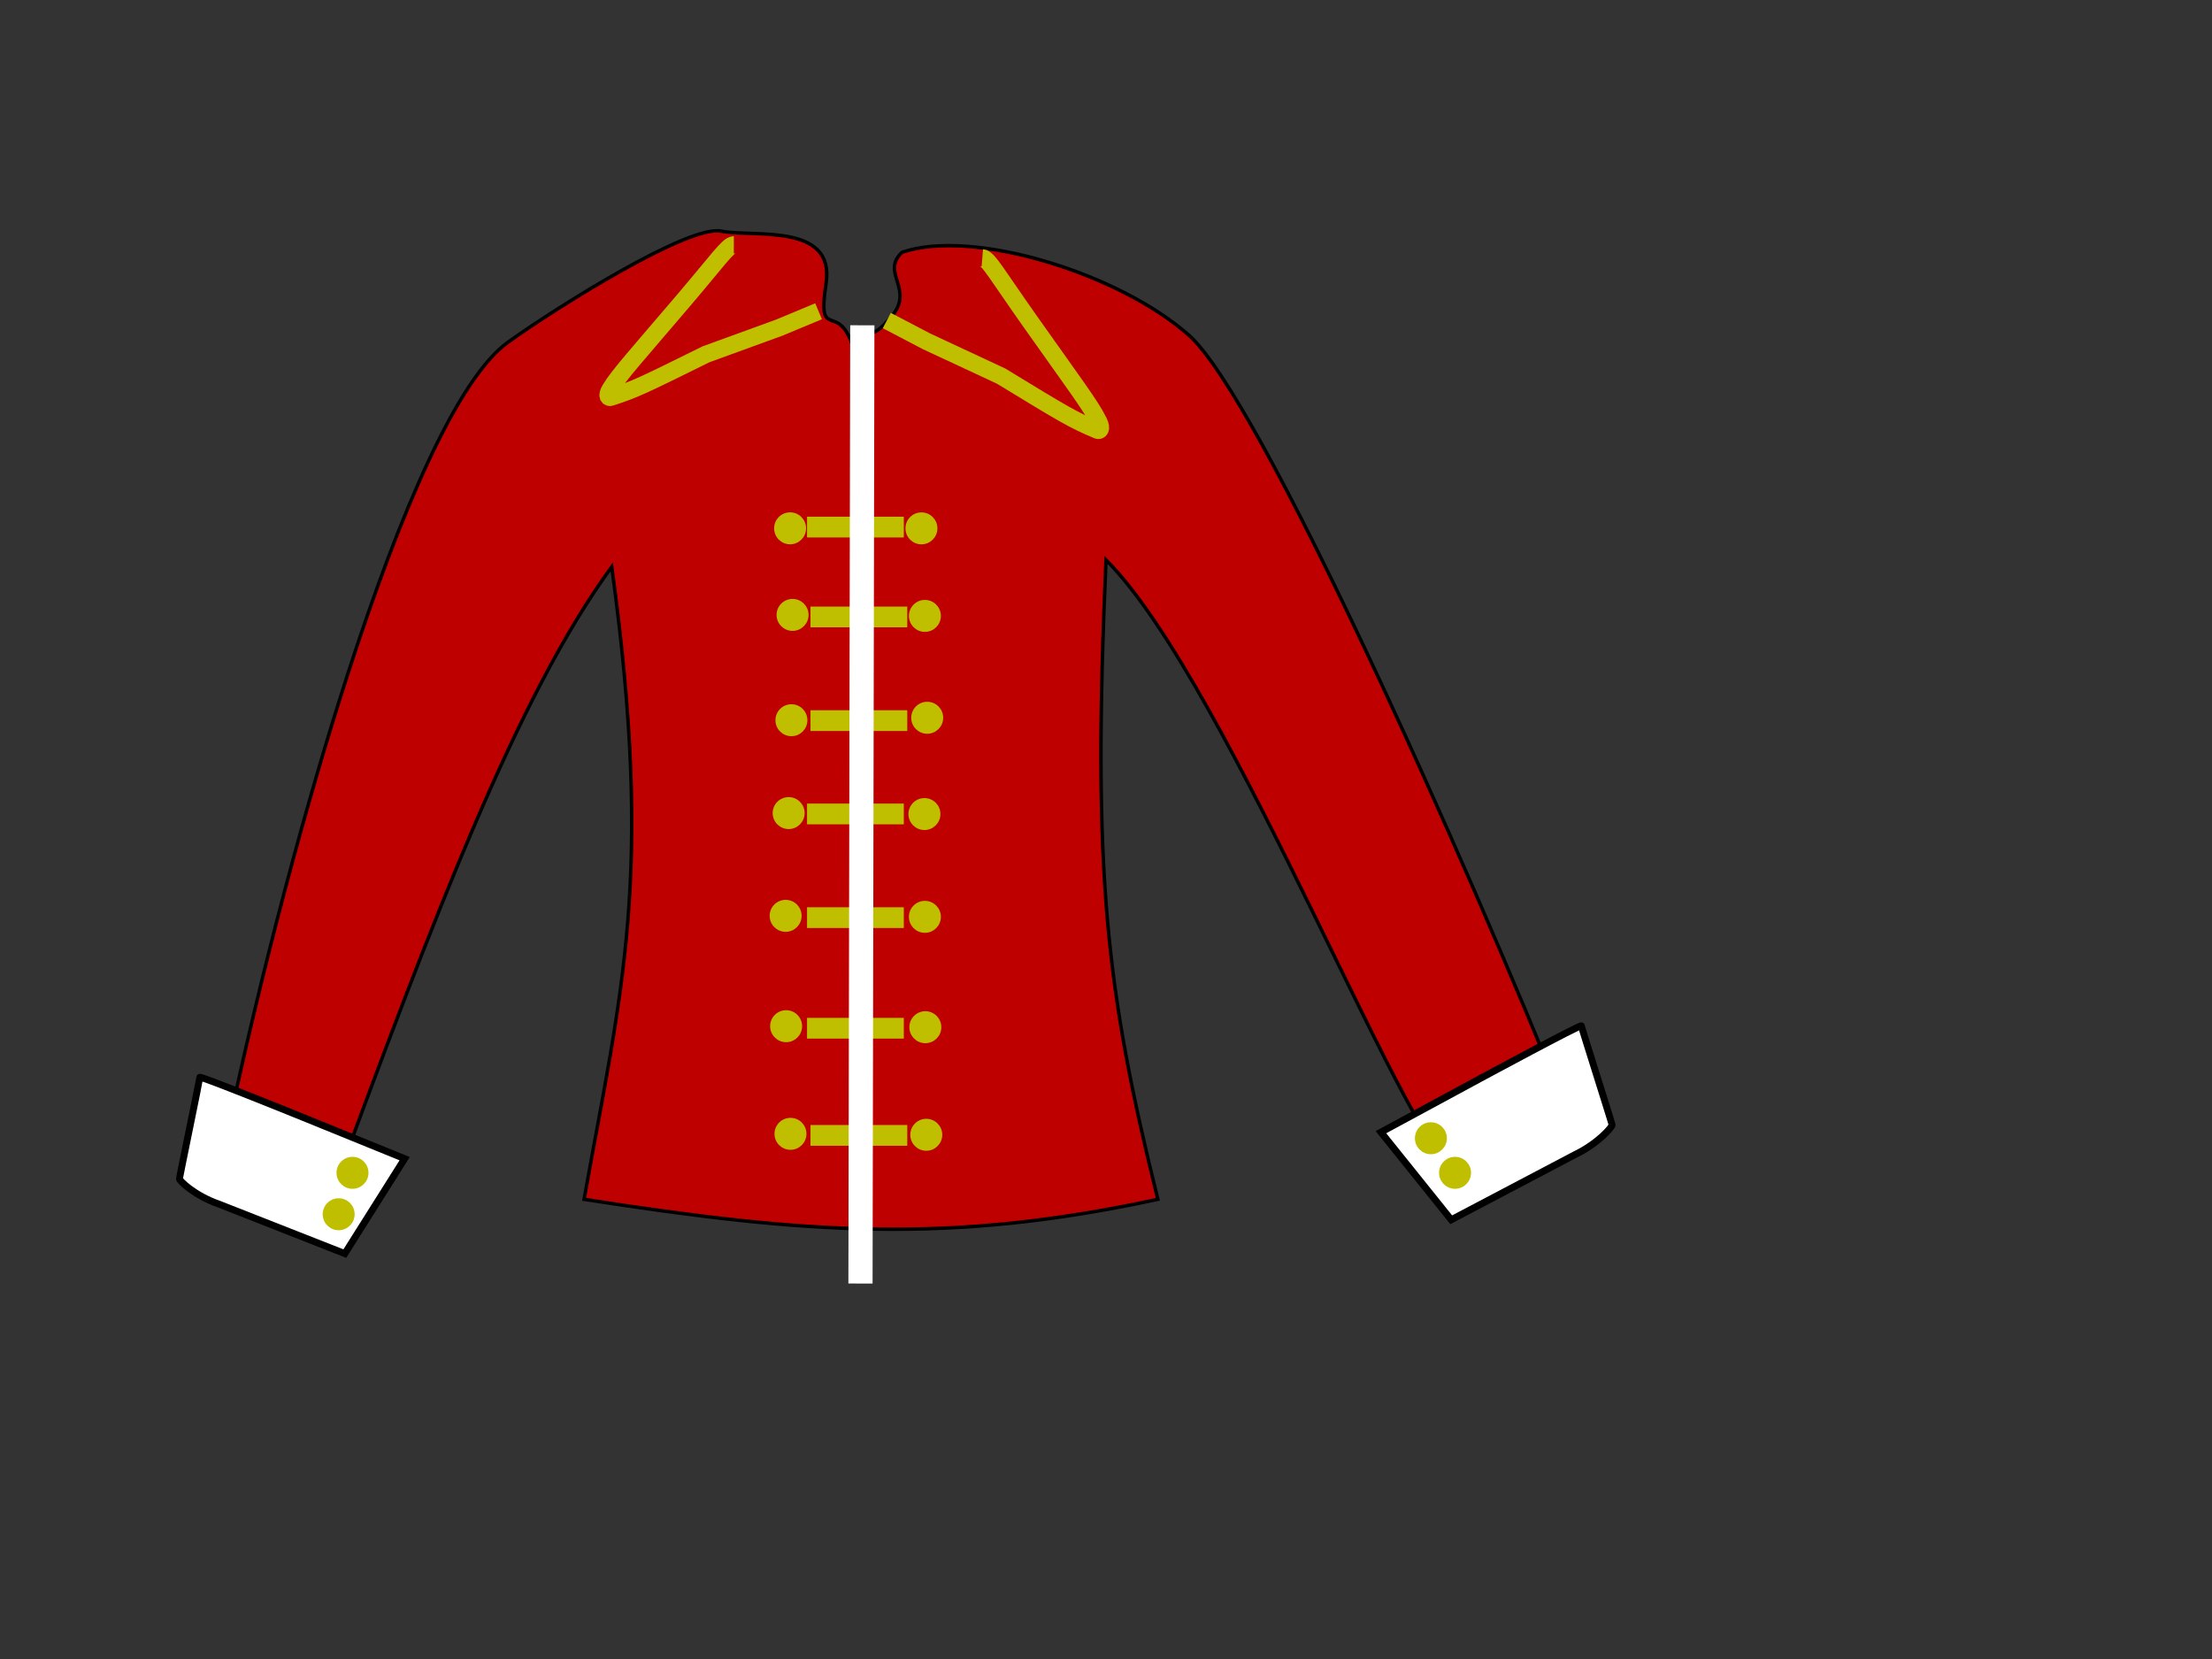 <?xml version="1.0" encoding="UTF-8" standalone="no"?>
<svg width="640" xmlns="http://www.w3.org/2000/svg" height="480">
 <rect width="100%" height="100%" fill="#333333" stroke="none"/>
 <g stroke-linejoin="null" stroke-dasharray="null">
  <g stroke-linecap="null">
   <path id="svg_4" fill="#bf0000" stroke="#000" d="m147 99c14.666-10.5 52.333-34 61.625-32.125 9.292 1.875 33.042-2.542 30.375 15.125-2.667 17.667 3.667 4.333 8 19 6.667-7.833 4.333-1.667 11-9.5s-3.333-12.667 3-18.5c20.333-7 62.667 6 83 24s79 149 110 226c-7.667 9-18.333 16-31 17s-66.667-141.67-103-178c-4 90.667 0 124.33 15 185-60.333 13-101.67 10-166 0 10.667-60 20.333-93 8-183-27.333 37.333-51.667 101.67-82 184-11.333 1-21.667-3-31-12 16.667-82 53.667-216 83-237z"/>
   <g stroke-width="null" fill="none">
    <path id="svg_12" d="m468 105.5"/>
    <path id="svg_13" d="m468.17 105.67"/>
   </g>
  </g>
  <g stroke="#bfbf00" fill="#bfbf00">
   <g id="svg_26">
    <circle id="svg_27" stroke-linecap="null" cy="328.33" cx="268" r="4.123"/>
    <g stroke-width="null">
     <polyline id="svg_28" points="267.33 327.5 267.33 327.67"/>
     <polyline id="svg_29" points="269.33 327.67 269.5 327.67"/>
     <polyline id="svg_30" points="269.33 329.83 269.5 329.83"/>
     <polyline id="svg_31" points="267.17 329.83 267.33 329.83"/>
    </g>
   </g>
   <g id="svg_32">
    <circle id="svg_33" stroke-linecap="null" cy="297.2" cx="267.73" r="4.123"/>
    <g stroke-width="null">
     <polyline id="svg_34" points="267.07 296.37 267.07 296.53"/>
     <polyline id="svg_35" points="269.07 296.53 269.23 296.53"/>
     <polyline id="svg_36" points="269.07 298.7 269.23 298.7"/>
     <polyline id="svg_37" points="266.9 298.7 267.07 298.7"/>
    </g>
   </g>
   <g id="svg_38">
    <circle id="svg_39" stroke-linecap="null" cy="265.27" cx="267.6" r="4.123"/>
    <g stroke-width="null">
     <polyline id="svg_40" points="266.93 264.43 266.93 264.6"/>
     <polyline id="svg_41" points="268.93 264.6 269.1 264.6"/>
     <polyline id="svg_42" points="268.93 266.77 269.1 266.77"/>
     <polyline id="svg_43" points="266.77 266.77 266.93 266.77"/>
    </g>
   </g>
   <g id="svg_44">
    <circle id="svg_45" stroke-linecap="null" cy="235.53" cx="267.47" r="4.123"/>
    <g stroke-width="null">
     <polyline id="svg_46" points="266.8 234.7 266.8 234.87"/>
     <polyline id="svg_47" points="268.8 234.87 268.97 234.87"/>
     <polyline id="svg_48" points="268.8 237.03 268.97 237.03"/>
     <polyline id="svg_49" points="266.63 237.03 266.8 237.03"/>
    </g>
   </g>
   <g id="svg_50">
    <circle id="svg_51" stroke-linecap="null" cy="207.67" cx="268.27" r="4.123"/>
    <g stroke-width="null">
     <polyline id="svg_52" points="267.6 206.83 267.6 207"/>
     <polyline id="svg_53" points="269.6 207 269.77 207"/>
     <polyline id="svg_54" points="269.6 209.17 269.77 209.17"/>
     <polyline id="svg_55" points="267.43 209.17 267.6 209.17"/>
    </g>
   </g>
   <g id="svg_56">
    <circle id="svg_57" stroke-linecap="null" cy="178.2" cx="267.6" r="4.123"/>
    <g stroke-width="null">
     <polyline id="svg_58" points="266.93 177.37 266.93 177.53"/>
     <polyline id="svg_59" points="268.93 177.53 269.1 177.53"/>
     <polyline id="svg_60" points="268.93 179.7 269.1 179.7"/>
     <polyline id="svg_61" points="266.77 179.7 266.93 179.7"/>
    </g>
   </g>
   <g id="svg_62">
    <circle id="svg_63" stroke-linecap="null" cy="152.87" cx="266.6" r="4.121"/>
    <g stroke-width="null">
     <polyline id="svg_64" points="265.93 152.03 265.93 152.2"/>
     <polyline id="svg_65" points="267.93 152.2 268.1 152.2"/>
     <polyline id="svg_66" points="267.93 154.37 268.1 154.37"/>
     <polyline id="svg_67" points="265.77 154.37 265.93 154.37"/>
    </g>
   </g>
   <g stroke-width="5" stroke-linecap="null">
    <rect id="svg_1" y="152" width="23" height="1" x="236"/>
    <rect id="svg_2" y="178" width="23" height="1" x="237"/>
    <rect id="svg_3" y="208" width="23" height="1" x="237"/>
    <rect id="svg_5" y="235" width="23" height="1" x="236"/>
    <rect id="svg_6" y="265" width="23" height="1" x="236"/>
    <rect id="svg_7" y="297" width="23" height="1" x="236"/>
    <rect id="svg_8" y="328" width="23" height="1" x="237"/>
   </g>
  </g>
  <g stroke-linecap="null">
   <g stroke-width="2" stroke="#000" fill="#fff">
    <path id="svg_14" transform="rotate(23.013 81.258 338.04)" d="m81.498 321.95l31.636-0.489-5.199 32.042-39.125 1.063c-7.395 0.496-13.143-1.738-13.358-2.257-0.215-0.52-5.863-28.852-6.072-29.342-0.209-0.49 32.117-1.016 32.117-1.016z"/>
    <path id="svg_15" transform="rotate(-29.264 440.85 338.1)" d="m442.53 309.22l-32.568-0.489 2.676 16.021 2.676 16.021 40.277 1.063c7.613 0.496 13.53-1.738 13.751-2.257 0.221-0.52 6.036-28.853 6.251-29.343 0.215-0.49-33.063-1.016-33.063-1.016z"/>
   </g>
   <line id="svg_18" stroke-width="7" y2="370.8" transform="rotate(5.284 249.22 232.74)" x2="261.73" stroke="#fff" y1="94.681" x1="236.73" fill="none"/>
  </g>
  <g stroke="#bfbf00">
   <g fill="#bfbf00">
    <g id="svg_19">
     <circle id="svg_20" stroke-linecap="null" cy="329.33" cx="414" r="4.123"/>
     <g stroke-width="null">
      <polyline id="svg_21" points="413.33 328.5 413.33 328.66"/>
      <polyline id="svg_22" points="415.33 328.66 415.5 328.66"/>
      <polyline id="svg_23" points="415.33 330.83 415.5 330.83"/>
      <polyline id="svg_24" points="413.16 330.83 413.33 330.83"/>
     </g>
    </g>
    <g id="svg_25">
     <circle id="svg_68" stroke-linecap="null" cy="339.33" cx="420.99" r="4.123"/>
     <g stroke-width="null">
      <polyline id="svg_69" points="420.33 338.49 420.33 338.66"/>
      <polyline id="svg_70" points="422.33 338.66 422.49 338.66"/>
      <polyline id="svg_71" points="422.33 340.83 422.49 340.83"/>
      <polyline id="svg_72" points="420.16 340.83 420.33 340.83"/>
     </g>
    </g>
    <g id="svg_73">
     <circle id="svg_74" stroke-linecap="null" cy="339.33" cx="101.99" r="4.123"/>
     <g stroke-width="null">
      <polyline id="svg_75" points="101.33 338.49 101.33 338.66"/>
      <polyline id="svg_76" points="103.33 338.66 103.49 338.66"/>
      <polyline id="svg_77" points="103.33 340.83 103.49 340.83"/>
      <polyline id="svg_78" points="101.16 340.83 101.33 340.83"/>
     </g>
    </g>
    <g id="svg_79">
     <circle id="svg_80" stroke-linecap="null" cy="351.32" cx="97.99" r="4.121"/>
     <g stroke-width="null">
      <polyline id="svg_81" points="97.324 350.49 97.324 350.66"/>
      <polyline id="svg_82" points="99.324 350.66 99.491 350.66"/>
      <polyline id="svg_83" points="99.324 352.82 99.491 352.82"/>
      <polyline id="svg_84" points="97.157 352.82 97.324 352.82"/>
     </g>
    </g>
   </g>
   <g stroke-width="5" stroke-linecap="null" fill="none">
    <path id="svg_94" transform="rotate(25 293.26 95.998)" d="m276.02 80.428c1.617-0.598 6.199 2.758 20.213 10.768 19.08 10.907 26.358 14.729 30.32 17.948 2.066 1.679 1.213 2.377 0.808 2.393-7.689 0.299-10.511 0-31.937-2.393h-23.851l-12.936-0.598"/>
    <path id="svg_95" transform="rotate(-20 201.98 90.186)" d="m218.31 75.547c-1.532-0.563-5.872 2.593-19.147 10.125-18.074 10.255-24.967 13.849-28.721 16.875-1.957 1.578-1.149 2.235-0.766 2.25 7.283 0.281 9.956 0 30.252-2.25h22.593l12.254-0.562"/>
   </g>
   <g fill="#bfbf00">
    <g id="svg_96">
     <circle id="svg_97" stroke-linecap="null" cy="152.86" cx="228.6" r="4.121"/>
     <g stroke-width="null">
      <polyline id="svg_98" points="227.93 152.03 227.93 152.19"/>
      <polyline id="svg_99" points="229.93 152.19 230.1 152.19"/>
      <polyline id="svg_100" points="229.93 154.36 230.1 154.36"/>
      <polyline id="svg_101" points="227.76 154.36 227.93 154.36"/>
     </g>
    </g>
    <g id="svg_102">
     <circle id="svg_103" stroke-linecap="null" cy="177.91" cx="229.31" r="4.123"/>
     <g stroke-width="null">
      <polyline id="svg_104" points="228.65 177.08 228.65 177.25"/>
      <polyline id="svg_105" points="230.65 177.25 230.81 177.25"/>
      <polyline id="svg_106" points="230.65 179.41 230.81 179.41"/>
      <polyline id="svg_107" points="228.48 179.41 228.65 179.41"/>
     </g>
    </g>
    <g id="svg_108">
     <circle id="svg_109" stroke-linecap="null" cy="208.38" cx="228.98" r="4.121"/>
     <g stroke-width="null">
      <polyline id="svg_110" points="228.31 207.55 228.31 207.71"/>
      <polyline id="svg_111" points="230.31 207.71 230.48 207.71"/>
      <polyline id="svg_112" points="230.31 209.88 230.48 209.88"/>
      <polyline id="svg_113" points="228.15 209.88 228.31 209.88"/>
     </g>
    </g>
    <g id="svg_114">
     <circle id="svg_115" stroke-linecap="null" cy="235.25" cx="228.18" r="4.121"/>
     <g stroke-width="null">
      <polyline id="svg_116" points="227.51 234.41 227.51 234.58"/>
      <polyline id="svg_117" points="229.51 234.58 229.68 234.58"/>
      <polyline id="svg_118" points="229.51 236.75 229.68 236.75"/>
      <polyline id="svg_119" points="227.35 236.75 227.51 236.75"/>
     </g>
    </g>
    <g id="svg_120">
     <circle id="svg_121" stroke-linecap="null" cy="264.98" cx="227.31" r="4.123"/>
     <g stroke-width="null">
      <polyline id="svg_122" points="226.65 264.15 226.65 264.31"/>
      <polyline id="svg_123" points="228.65 264.31 228.81 264.31"/>
      <polyline id="svg_124" points="228.65 266.48 228.81 266.48"/>
      <polyline id="svg_125" points="226.48 266.48 226.65 266.48"/>
     </g>
    </g>
    <g id="svg_126">
     <circle id="svg_127" stroke-linecap="null" cy="296.91" cx="227.45" r="4.123"/>
     <g stroke-width="null">
      <polyline id="svg_128" points="226.78 296.08 226.78 296.25"/>
      <polyline id="svg_129" points="228.78 296.25 228.95 296.25"/>
      <polyline id="svg_130" points="228.78 298.41 228.95 298.41"/>
      <polyline id="svg_131" points="226.61 298.41 226.78 298.41"/>
     </g>
    </g>
    <g id="svg_132">
     <circle id="svg_133" stroke-linecap="null" cy="328.05" cx="228.71" r="4.123"/>
     <g stroke-width="null">
      <polyline id="svg_134" points="228.05 327.21 228.05 327.38"/>
      <polyline id="svg_135" points="230.05 327.38 230.21 327.38"/>
      <polyline id="svg_136" points="230.05 329.55 230.21 329.55"/>
      <polyline id="svg_137" points="227.88 329.55 228.05 329.55"/>
     </g>
    </g>
   </g>
  </g>
 </g>
</svg>
